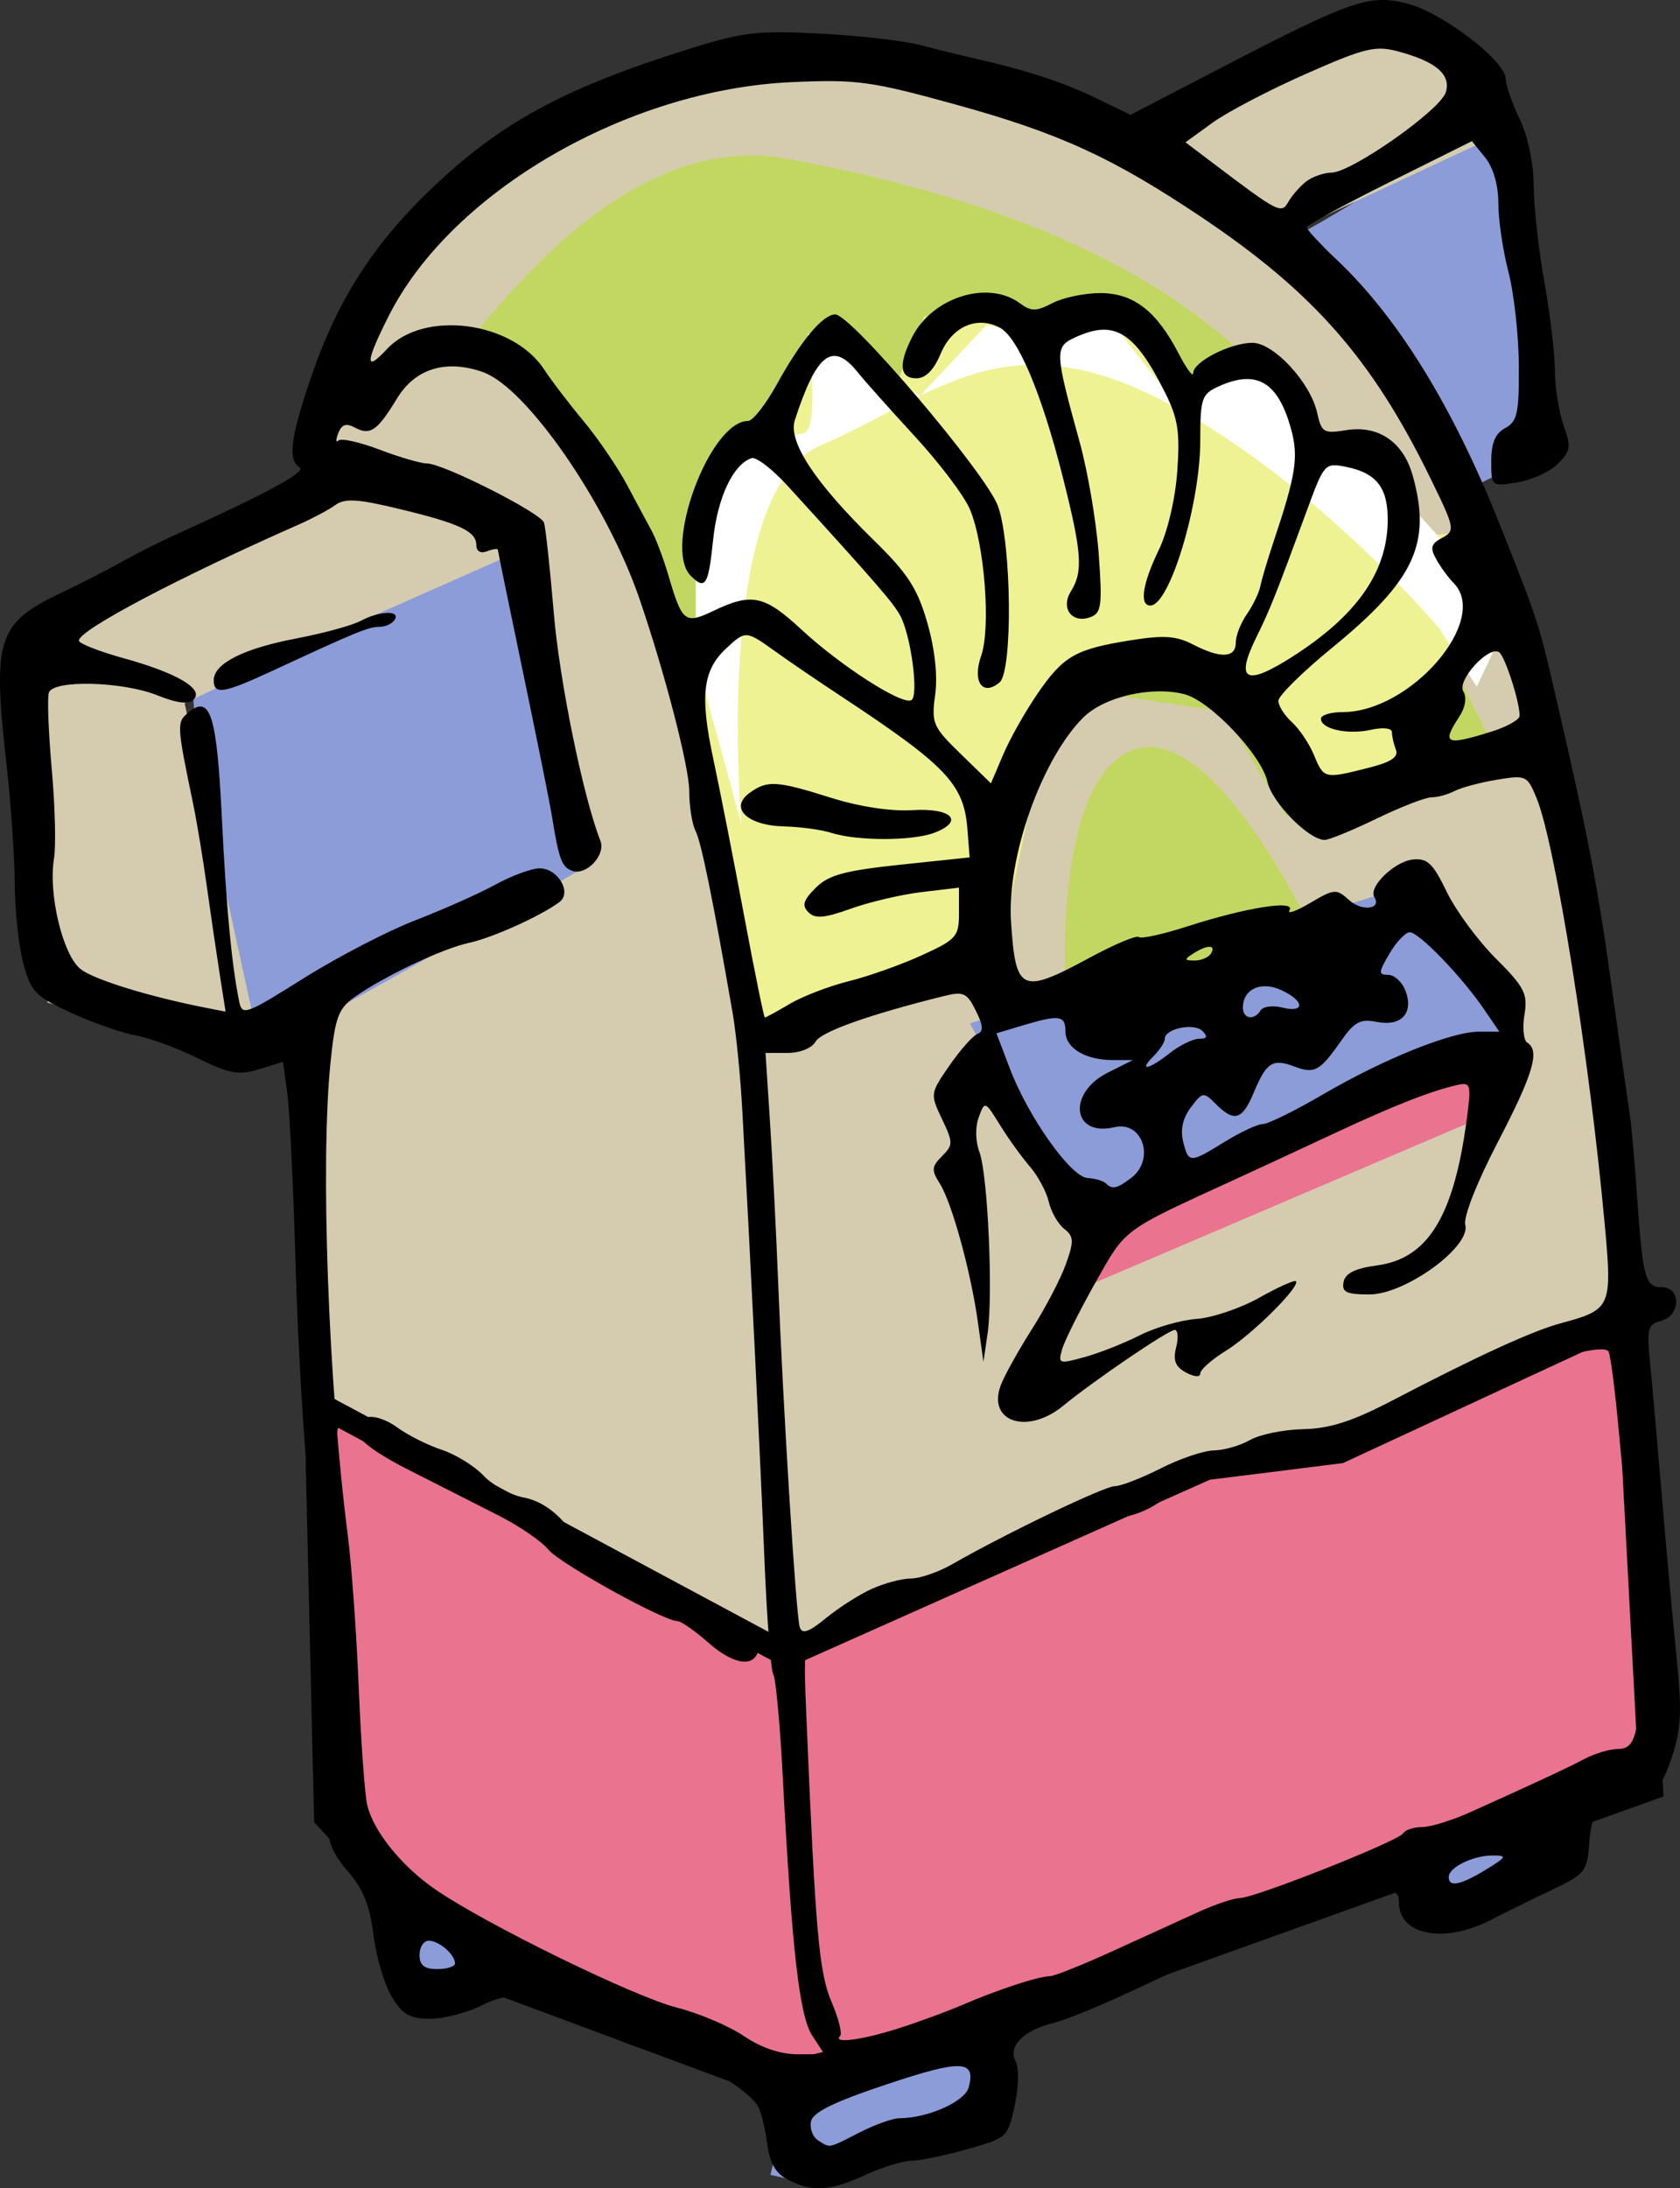 <?xml version="1.0" encoding="UTF-8"?>
<svg width="20.041mm" height="26.089mm" version="1.1" viewBox="0 0 71.01 92.44" xmlns="http://www.w3.org/2000/svg" xmlns:osb="http://www.openswatchbook.org/uri/2009/osb" xmlns:xlink="http://www.w3.org/1999/xlink">
<rect x="0" y="0" width="71.01" height="92.44" fill="#333333" stroke="none"/>
<defs>
<linearGradient id="c" osb:paint="solid">
<stop stop-color="#c2d762" offset="0"/>
</linearGradient>
<linearGradient id="d" osb:paint="solid">
<stop stop-color="#ea7390" offset="0"/>
</linearGradient>
<linearGradient id="a" osb:paint="solid">
<stop stop-color="#8c9cd8" offset="0"/>
</linearGradient>
<linearGradient id="b" osb:paint="solid">
<stop stop-color="#d5ccaf" offset="0"/>
</linearGradient>
<linearGradient id="j" x1="63.745" x2="119.76" y1="88.591" y2="88.591" gradientUnits="userSpaceOnUse" xlink:href="#b"/>
<linearGradient id="i" x1="78.799" x2="114.52" y1="80.761" y2="80.761" gradientUnits="userSpaceOnUse">
<stop stop-color="#eef292" offset="0"/>
</linearGradient>
<linearGradient id="h" x1="90.757" x2="115.44" y1="96.898" y2="96.898" gradientUnits="userSpaceOnUse" xlink:href="#a"/>
<linearGradient id="g" x1="63.419" x2="120.81" y1="124.07" y2="124.07" gradientUnits="userSpaceOnUse" xlink:href="#d"/>
<linearGradient id="f" x1="69.54" x2="114.14" y1="77.854" y2="77.854" gradientUnits="userSpaceOnUse" xlink:href="#c"/>
<linearGradient id="e" x1="79.901" x2="114.32" y1="76.166" y2="76.166" gradientUnits="userSpaceOnUse">
<stop stop-color="#fff" offset="0"/>
</linearGradient>
</defs>
<g transform="translate(-50.498 -52.428)">
<path d="m63.921 112.69 20.37 10.185 1.932-2.107 33.541-12.819s-3.512-22.478-5.093-28.448c-1.581-5.971-9.132-16.683-14.751-20.195-5.619-3.512-9.307-5.444-17.736-4.917-8.429 0.527-16.683 11.063-16.683 11.063l-1.405 7.727-0.351 23.531z" fill="url(#j)" fill-rule="evenodd"/>
<path d="m69.54 67.562c0.702 0 6.497-9.834 14.224-8.429s16.331 4.215 21.248 10.361c4.917 6.146 9.132 15.629 9.132 15.629l-9.307 1.756-2.634-4.39-7.024-1.054-3.512 5.795 0.351 5.268-10.185 4.215-2.283-13.346-1.581-7.375-3.512-6.322z" fill="url(#f)" fill-rule="evenodd"/>
<path d="m92.545 93.551 2.458-11.59 4.039-1.581 4.039 0.878 3.863 5.971 5.268-1.932-1.405-2.985 3.161-2.985-0.527-2.283-1.405-2.107-1.756 0.176-1.054-2.985-2.634-1.229-2.458-3.337-2.985 1.405-2.985-3.512-4.566 0.702-0.527-1.054-3.512 0.702-1.229 2.985-2.985-2.458-1.581 3.688-0.527 0.527-1.405 0.527-2.107 3.337 0.878 5.093h-1.229l1.229 8.78 1.756 8.078z" fill="url(#i)" fill-rule="evenodd"/>
<path d="m91.491 95.659 18.439-5.795 4.741 6.497s-15.98 7.024-17.034 7.2c-1.054 0.176-1.581 0.351-1.581 0.351z" fill="url(#h)" fill-rule="evenodd"/>
<path d="m58.653 81.786 14.049-6.673 2.634 13.873s-14.049 8.254-14.751 8.078c-0.702-0.176-1.932-15.278-1.932-15.278z" fill="url(#a)" fill-rule="evenodd"/>
<path d="m104.31 62.645c0.176 0.702 8.956-5.268 8.956-5.268l1.581 2.81 1.405 11.063-3.512 1.756-8.078-9.307z" fill="url(#a)" fill-rule="evenodd"/>
<path d="m110.11 53.337c0.702 0 4.566 4.39 4.566 4.39l-10.536 4.917s-7.727-3.688-5.795-3.863c1.932-0.176 9.483-5.268 10.361-4.917s2.283-0.176 2.283-0.176-0.527-0.702 0-0.176-0.878-0.176-0.878-0.176z" fill="url(#b)" fill-rule="evenodd"/>
<path d="m66.204 73.005c1.405 0.527 7.2 2.283 7.2 2.283l-10.712 4.741-4.39 2.107 3.337 15.278-9.132-2.634-1.405-15.453 14.575-7.024 0.527 1.405z" fill="url(#b)" fill-rule="evenodd"/>
<path d="m64.448 111.99 19.317 10.361 17.736-7.902 5.619-0.702 12.117-5.619 0.351 6.673 0.702 13.17-27.921 10.01-9.834 2.283-12.292-4.566-5.971-6.497-0.351-14.927z" fill="url(#g)" fill-rule="evenodd" stroke="#000" stroke-width="1px"/>
<path d="m67.433 132.54 5.619 3.863-4.566 1.054-1.054-2.458z" fill="url(#a)" fill-rule="evenodd"/>
<path d="m83.237 140.61 9.483-2.634-0.176 3.337-7.2 3.512-2.283-0.527 0.878-3.512z" fill="url(#a)" fill-rule="evenodd"/>
<path d="m109.58 130.78 7.2-1.932 0.351 1.054-6.322 3.863z" fill="url(#a)" fill-rule="evenodd"/>
<path d="m97.462 104.26 13.522-6.849 3.512 0.702-0.702 1.229-18.087 7.727z" fill="url(#d)" fill-rule="evenodd"/>
<path d="m95.53 94.078 10.712-1.756s-4.215-9.307-7.727-8.254c-3.512 1.054-2.985 10.01-2.985 10.01z" fill="url(#c)" fill-rule="evenodd"/>
<path d="m81.833 87.23s-1.229-14.049 3.337-15.98c4.566-1.932 7.551-5.268 14.049-2.107s12.117 9.834 12.117 9.834l1.581 2.458 1.405-2.985-6.322-7.024-1.58-0.527-2.985-2.81-3.512 1.054-3.161-4.039s-1.229 1.405-2.107 1.405c-0.878 0-2.458-0.351-2.458-0.351l-2.81 2.985-4.741-2.634s0.527 4.039-0.176 4.215c-0.702 0.176-3.512 0.527-3.512 0.527l-1.054 5.444v3.512z" fill="url(#e)" fill-rule="evenodd"/>
<path d="m83.831 144.52c-0.553-0.28-0.792-0.692-0.911-1.571-0.088-0.655-0.264-1.358-0.39-1.563-0.448-0.723-2.868-2.179-3.622-2.179-0.947 0-3.088-0.821-4.037-1.548-1.319-1.01-2.681-1.195-3.967-0.539-0.632 0.323-1.629 0.586-2.216 0.586-0.87 0-1.17-0.171-1.631-0.928-0.311-0.511-0.66-1.69-0.776-2.62-0.156-1.246-0.44-1.952-1.081-2.682-0.676-0.769-0.878-1.306-0.909-2.405-0.022-0.778-0.08-3.056-0.13-5.062-0.05-2.006-0.294-5.516-0.542-7.8s-0.528-6.875-0.622-10.202c-0.094-3.327-0.253-6.651-0.354-7.386l-0.183-1.337-1.013 0.311c-0.866 0.266-1.242 0.198-2.59-0.466-0.867-0.427-2.049-0.861-2.627-0.963s-1.802-0.531-2.721-0.952c-1.519-0.697-1.703-0.886-2.025-2.091-0.195-0.729-0.358-2.235-0.362-3.346-4e-3 -1.111-0.16-3.371-0.345-5.021-0.606-5.386-0.406-6 2.382-7.321 0.781-0.37 1.893-0.94 2.471-1.266s1.59-0.837 2.25-1.136c3.898-1.764 5.58-2.673 5.284-2.856-0.522-0.323-0.384-1.317 0.559-4.035 1.015-2.924 2.457-5.221 4.62-7.362 3.11-3.078 5.819-4.582 11.366-6.311 2.214-0.69 2.843-0.761 5.486-0.62 1.642 0.088 3.525 0.303 4.185 0.478 0.66 0.175 1.673 0.425 2.25 0.555 2.232 0.504 3.771 1.004 5.186 1.687l1.471 0.709 3.795-1.97c5.528-2.869 6.282-3.131 7.881-2.735 1.472 0.365 4.162 2.415 4.178 3.184 6e-3 0.273 0.271 1.037 0.59 1.697 0.347 0.718 0.586 1.863 0.596 2.85 9e-3 0.907 0.211 2.73 0.45 4.05s0.438 2.998 0.444 3.729c6e-3 0.731 0.173 1.779 0.372 2.33 0.32 0.886 0.292 1.071-0.243 1.606-0.333 0.333-1.103 0.686-1.712 0.785-1.104 0.179-1.107 0.177-1.107-0.899 0-0.765 0.171-1.17 0.589-1.394 0.509-0.273 0.588-0.629 0.577-2.634-7e-3 -1.275-0.204-3.056-0.439-3.958s-0.427-2.204-0.427-2.894c0-0.776-0.213-1.517-0.559-1.944l-0.559-0.69-3.491 1.737c-1.92 0.955-3.491 1.812-3.491 1.905s0.583 0.72 1.296 1.395c2.601 2.463 4.922 6.25 6.918 11.288 1.572 3.967 1.591 4.025 2.29 7.039 1.403 6.049 1.78 8.006 2.399 12.45 0.356 2.558 0.698 4.973 0.76 5.367 0.062 0.394 0.194 1.879 0.293 3.3 0.247 3.55 0.349 3.933 1.05 3.933 0.83 0 0.804 1.201-0.03 1.419-0.566 0.148-0.609 0.321-0.458 1.847 0.092 0.926 0.314 3.439 0.494 5.584s0.457 5.172 0.615 6.726c0.238 2.346 0.206 3.072-0.194 4.275-0.383 1.152-0.645 1.484-1.282 1.619-1.833 0.39-2.111 0.64-2.208 1.989-0.088 1.223-0.17 1.327-1.593 2.003-0.825 0.392-1.991 0.966-2.591 1.275-1.941 0.999-3.859 0.634-3.859-0.733 0-0.412-0.149-0.527-0.525-0.407-2.195 0.704-4.208 1.439-4.646 1.696-0.287 0.168-0.744 0.306-1.017 0.306-0.495 0-0.906 0.172-5.265 2.204-1.266 0.59-2.684 1.164-3.15 1.275-1.239 0.295-1.937 0.987-1.611 1.596 0.159 0.297 0.148 1.059-0.026 1.877-0.29 1.359-0.318 1.385-2.022 1.863-0.95 0.267-2.008 0.485-2.35 0.485s-1.211 0.267-1.93 0.593c-1.527 0.693-2.227 0.74-3.258 0.219zm3-2.012c0.647-0.33 1.402-0.6 1.678-0.6 1.202 0 2.779-0.703 2.937-1.31 0.302-1.155-0.305-1.177-3.464-0.124-2.24 0.747-3.13 1.183-3.206 1.573-0.058 0.297 0.077 0.655 0.3 0.796 0.524 0.332 0.402 0.356 1.754-0.334zm-1.998-4.082c-0.545-0.831-0.865-3.636-1.247-10.919-0.117-2.228-0.298-4.185-0.402-4.35-0.104-0.165-0.275-2.391-0.379-4.946-0.173-4.263-0.585-12.604-0.933-18.904-0.077-1.403-0.258-3.225-0.401-4.05-0.827-4.772-1.333-7.26-1.571-7.721-0.148-0.287-0.269-1.045-0.269-1.686 0-1.021-1.03-4.998-2.11-8.143-1.379-4.017-4.773-8.922-6.62-9.565-1.562-0.544-2.856-0.143-3.625 1.123-0.828 1.363-1.13 1.572-1.774 1.227-0.375-0.201-0.563-0.137-0.707 0.237-0.108 0.281-0.105 0.42 5e-3 0.309 0.111-0.111 0.894 0.062 1.741 0.384 0.847 0.322 1.75 0.585 2.008 0.585 0.68 2.2e-4 4.795 2.079 4.941 2.496 0.068 0.195 0.254 1.906 0.414 3.804 0.243 2.898 1.242 7.782 1.971 9.636 0.239 0.609-0.606 1.498-1.205 1.268-0.432-0.166-0.552-0.496-0.851-2.354-0.08-0.495-0.623-3.195-1.208-6s-1.067-5.148-1.071-5.207c-5e-3 -0.059-0.211-0.029-0.458 0.066-0.271 0.104-0.45 2e-3 -0.45-0.257 0-0.587-0.696-0.914-3.266-1.534-1.736-0.419-2.293-0.454-2.687-0.167-0.273 0.199-0.97 0.57-1.547 0.825-5.098 2.247-9.3 4.463-9.3 4.905 0 0.122 0.844 0.455 1.875 0.74 2.273 0.628 3.422 1.303 2.977 1.749-0.217 0.217-0.688 0.162-1.538-0.178-1.47-0.588-4.389-0.662-4.582-0.115-0.073 0.206-0.019 1.657 0.121 3.225s0.183 3.263 0.098 3.768c-0.256 1.506 0.372 4.114 1.13 4.695 0.586 0.449 2.932 1.169 5.345 1.639l0.775 0.151-0.251-1.602c-0.138-0.881-0.383-2.547-0.544-3.702s-0.418-2.708-0.572-3.45c-0.703-3.394-0.707-3.465-0.199-3.886 0.92-0.764 1.194 0.096 1.407 4.42 0.189 3.833 0.409 6.177 0.731 7.778 0.127 0.629 0.26 0.582 2.726-0.966 1.426-0.895 3.551-1.998 4.723-2.45 1.171-0.452 2.696-1.131 3.388-1.509 0.692-0.378 1.531-0.687 1.864-0.687 0.768 0 1.375 1.016 0.847 1.418-0.761 0.58-2.829 1.515-3.831 1.731-1.133 0.245-3.575 1.401-4.832 2.288-0.687 0.484-0.825 0.855-1.019 2.736-0.439 4.247-0.098 13.584 0.73 20.026 0.159 1.238 0.367 4.14 0.462 6.45 0.095 2.31 0.258 4.537 0.363 4.95 0.286 1.123 1.47 2.577 2.892 3.55 2.151 1.473 8.376 4.515 10.178 4.974 0.941 0.24 2.221 0.783 2.845 1.206 0.724 0.492 1.544 0.77 2.27 0.77h1.137l-0.512-0.781zm-4.387-16.602c-0.574-0.504-1.165-0.916-1.312-0.916-0.587 0-4.983-2.434-5.46-3.023-0.28-0.345-1.216-0.988-2.08-1.427-0.865-0.44-2.582-1.311-3.817-1.936-2.186-1.106-2.767-1.832-1.773-2.214 0.259-0.1 0.833 0.086 1.275 0.412 0.442 0.326 1.29 0.753 1.884 0.949 0.594 0.196 1.392 0.688 1.773 1.093 0.381 0.405 1.15 0.823 1.71 0.928 0.654 0.123 1.308 0.553 1.827 1.205 0.445 0.557 0.945 1.014 1.111 1.014 0.166 1e-5 0.909 0.32 1.65 0.711s1.668 0.81 2.059 0.932c1.2 0.372 3.364 2.055 3.27 2.543-0.153 0.792-1.035 0.68-2.117-0.27zm-20.915-40.659c0-0.706 1.253-1.34 3.488-1.766 1.139-0.217 2.364-0.551 2.722-0.743 0.798-0.427 1.693-0.457 1.44-0.048-0.102 0.165-0.393 0.3-0.647 0.3-0.459 0-0.968 0.209-4.495 1.845-2.093 0.971-2.507 1.039-2.507 0.412zm28.91 56.958c0.847-0.267 2.08-0.719 2.74-1.004 1.462-0.632 3.221-1.21 3.685-1.21 0.188 0 1.394-0.481 2.679-1.068 1.285-0.587 2.914-1.33 3.619-1.65 0.706-0.32 1.486-0.582 1.735-0.582 0.627 0 6.699-2.404 6.902-2.733 0.091-0.147 0.452-0.267 0.803-0.267s1.254-0.277 2.007-0.615c2.755-1.237 4.087-1.858 4.866-2.267 0.438-0.23 1.073-0.418 1.411-0.418 0.457 0 0.661-0.251 0.795-0.975 0.198-1.068-0.015-7.603-0.271-8.325-0.088-0.247-0.296-1.976-0.463-3.841-0.167-1.865-0.375-3.507-0.462-3.648-0.381-0.616-7.588 2.001-10.426 3.785-0.735 0.462-1.572 0.704-2.438 0.704-0.726 0-1.804 0.203-2.396 0.45-0.592 0.247-1.409 0.45-1.814 0.45s-1.155 0.352-1.665 0.782c-0.577 0.486-1.353 0.807-2.048 0.848-0.616 0.036-1.657 0.36-2.315 0.718-0.658 0.359-1.312 0.652-1.455 0.652-0.143 0-1.022 0.461-1.954 1.026s-2.168 1.121-2.745 1.238c-0.578 0.117-1.617 0.618-2.309 1.114-0.797 0.57-1.481 0.843-1.864 0.743-0.583-0.152-0.6-0.049-0.477 2.886 0.384 9.13 0.535 10.845 1.064 12.078 0.297 0.694 0.461 1.341 0.363 1.439-0.333 0.333 0.889 0.178 2.432-0.308zm-18.71-2.755c0-0.374-0.678-0.96-1.11-0.96-0.214 0-0.39 0.27-0.39 0.6 0 0.44 0.2 0.6 0.75 0.6 0.412 0 0.75-0.108 0.75-0.24zm43.568-3.959c0.892-0.544 0.918-0.599 0.288-0.6-0.827-1e-3 -1.855 0.503-1.855 0.909 0 0.444 0.49 0.348 1.568-0.309zm-25.952-11.862c0.531-0.241 1.276-0.439 1.655-0.439 0.379 0 1.16-0.269 1.735-0.598 2.263-1.296 6.443-3.302 6.882-3.303 0.255-6e-4 1.128-0.338 1.94-0.75 0.812-0.412 1.824-0.754 2.25-0.759 0.426-6e-3 1.112-0.204 1.524-0.439 0.412-0.236 1.425-0.442 2.25-0.459 1.121-0.023 2.069-0.327 3.75-1.203 3.631-1.892 5.933-2.947 7.14-3.272 2.135-0.575 2.176-0.669 1.85-4.216-0.642-6.989-2.091-16.048-2.871-17.952-0.399-0.973-0.448-0.996-1.69-0.79-0.703 0.117-1.506 0.331-1.784 0.477-0.278 0.146-0.715 0.265-0.97 0.265-0.256 0-1.301 0.405-2.323 0.9s-2.01 0.9-2.197 0.9c-0.671 0-2.224-1.577-2.417-2.454-0.25-1.137-2.428-3.431-3.517-3.704-1.403-0.352-3.391 0.111-4.275 0.994-1.759 1.759-3.224 5.902-3.047 8.616 0.195 2.983 0.427 3.088 3.333 1.519 1.049-0.566 1.98-0.958 2.068-0.869 0.088 0.088 1.013-0.114 2.055-0.45 2.475-0.798 4.592-1.133 4.314-0.684-0.113 0.183 0.28 0.047 0.873-0.304 1.024-0.604 1.109-0.61 1.649-0.121 0.544 0.492 1.385 0.387 1.064-0.133-0.26-0.421 0.852-1.501 1.629-1.583 0.612-0.065 0.852 0.164 1.427 1.357 0.38 0.789 1.312 2.056 2.072 2.816 1.224 1.224 1.363 1.495 1.218 2.385-0.09 0.552-0.037 1.082 0.117 1.177 0.548 0.339 0.261 1.312-1.243 4.202-0.886 1.703-1.461 3.165-1.375 3.495 0.242 0.925-2.535 2.941-4.051 2.941-0.977 0-1.177-0.096-1.094-0.525 0.071-0.369 0.49-0.577 1.415-0.701 2.155-0.288 3.25-2.076 3.796-6.196 0.189-1.421 0.157-1.547-0.356-1.436-1.106 0.24-2.701 0.864-5.212 2.038-1.403 0.655-3.36 1.563-4.35 2.016-4.67 2.139-4.487 2.003-5.779 4.298-0.668 1.186-1.301 2.45-1.406 2.811-0.184 0.627-0.143 0.641 0.947 0.341 0.626-0.172 1.675-0.586 2.329-0.919 0.655-0.333 1.735-0.645 2.4-0.692s1.858-0.45 2.65-0.895c0.792-0.445 1.49-0.759 1.551-0.698 0.207 0.207-1.853 2.255-2.949 2.932-0.601 0.371-1.092 0.804-1.092 0.961 0 0.169-0.246 0.154-0.603-0.036-0.45-0.241-0.556-0.509-0.417-1.061 0.102-0.406 0.075-0.738-0.059-0.738-0.272 0-3.399 2.124-4.719 3.205-1.517 1.243-3.222 0.675-2.632-0.876 0.155-0.409 0.747-1.472 1.313-2.361 0.567-0.89 1.212-2.123 1.433-2.741 0.352-0.982 0.343-1.171-0.071-1.5-0.261-0.207-0.554-0.723-0.651-1.146-0.098-0.423-0.458-1.092-0.8-1.487-0.342-0.394-0.909-1.182-1.26-1.75-0.633-1.024-0.641-1.027-0.898-0.33-0.153 0.414-0.141 1.019 0.028 1.469 0.356 0.945 0.585 6.034 0.346 7.666l-0.176 1.2-0.23-1.65c-0.302-2.166-1.105-5.087-1.619-5.891-0.355-0.555-0.342-0.709 0.097-1.148 0.476-0.476 0.476-0.572-1e-3 -1.573-0.502-1.052-0.498-1.081 0.32-2.261 0.456-0.657 0.987-1.256 1.181-1.331 0.262-0.1 0.244-0.354-0.07-0.983-0.381-0.764-0.519-0.824-1.392-0.606-3.141 0.783-5.148 1.498-5.382 1.916-0.154 0.275-0.658 0.477-1.191 0.477h-0.924l0.191 2.925c0.105 1.609 0.258 4.612 0.34 6.675 0.223 5.597 0.761 14.193 0.917 14.66 0.102 0.305 0.385 0.207 1.108-0.386 0.534-0.438 1.405-0.994 1.936-1.235zm10.96-17.356c1.03-0.782 0.49-2.429-0.703-2.147-1.788 0.422-2.007-1.443-0.272-2.31l1.05-0.525-0.845-6e-4c-1.165-5.1e-4 -2.005-0.508-2.005-1.211 0-0.68-0.258-0.716-1.798-0.255l-1.118 0.335 0.561 1.477c0.782 2.058 2.583 4.595 3.292 4.637 0.32 0.019 0.667 0.12 0.772 0.225 0.269 0.269 0.467 0.227 1.065-0.227zm3.975-1.54c0.66-0.407 1.379-0.74 1.598-0.741 0.219-9e-4 1.354-0.56 2.522-1.242 2.583-1.509 5.442-2.659 6.607-2.659h0.864l-0.667-0.975c-0.937-1.368-2.733-3.225-3.12-3.225-0.178 0-0.564 0.405-0.856 0.9-0.472 0.799-0.478 0.9-0.055 0.9 0.262 0 0.592 0.304 0.732 0.675 0.356 0.94-0.182 1.519-1.22 1.311-0.686-0.137-0.944 9e-5 -1.502 0.799-0.898 1.286-1.125 1.411-1.978 1.086-0.916-0.348-1.18-0.179-1.714 1.099-0.486 1.164-0.824 1.267-1.603 0.487-0.523-0.523-0.56-0.518-1.058 0.142-0.338 0.448-0.45 0.945-0.325 1.442 0.232 0.924 0.276 0.924 1.775 3e-4zm-2.332-3.742c0.42-0.33 0.974-0.6 1.232-0.6 0.341 0 0.379-0.09 0.14-0.33-0.354-0.354-1.59-0.099-1.59 0.329 0 0.142-0.212 0.47-0.471 0.73-0.669 0.669-0.217 0.585 0.69-0.129zm-16.06-2.081c0.546-0.319 1.667-0.748 2.492-0.953s2.209-0.696 3.075-1.091c1.471-0.672 1.575-0.79 1.575-1.789v-1.07l-1.566 0.186c-0.861 0.102-2.212 0.418-3.001 0.701-1.122 0.403-1.513 0.437-1.797 0.153-0.284-0.284-0.217-0.509 0.307-1.032 0.543-0.543 1.222-0.728 3.588-0.978l2.919-0.308-0.093-1.193c-0.149-1.906-0.885-2.678-5.373-5.636-0.953-0.628-2.192-1.472-2.753-1.875-1.232-0.885-1.252-0.887-2.07-0.124-0.99 0.922-1.117 1.995-0.551 4.642 0.282 1.32 0.873 4.324 1.313 6.675 0.44 2.351 0.832 4.275 0.872 4.275 0.04 0 0.518-0.261 1.064-0.581zm1.742-7.219c-0.412-0.132-1.307-0.254-1.988-0.27-1.562-0.038-2.333-0.78-1.468-1.412 0.75-0.549 1.138-0.526 3.456 0.204 1.183 0.373 2.529 0.578 3.422 0.521 1.672-0.106 2.228 0.463 0.933 0.955-0.92 0.35-3.266 0.351-4.355 2e-3zm18.151 7.499c0.102-0.166 0.515-0.218 0.918-0.117 0.975 0.245 0.937-0.292-0.052-0.742-0.856-0.39-1.616-0.038-1.616 0.747 0 0.48 0.479 0.552 0.751 0.112zm-2.101-2.399c0.235-0.38-0.162-0.38-0.75 0-0.388 0.251-0.38 0.291 0.057 0.295 0.279 2e-3 0.591-0.13 0.693-0.295zm-7.348-10.954c1.11-1.614 1.604-1.9 3.916-2.273 1.433-0.231 1.96-0.197 2.669 0.169 1.169 0.605 1.813 0.577 1.813-0.076 0-0.293 0.21-0.833 0.467-1.2 0.257-0.367 0.515-0.903 0.573-1.192 0.058-0.289 0.309-1.132 0.558-1.875 0.939-2.8 1.061-3.571 0.747-4.725-0.551-2.029-1.458-2.567-3.082-1.827-0.704 0.321-0.764 0.501-0.764 2.279 0 2.687-1.295 6.973-2.108 6.973-0.475 0-0.337-0.918 0.35-2.337 0.375-0.775 0.702-2.163 0.786-3.336 0.119-1.668 0.03-2.236-0.526-3.343-1.281-2.55-2.125-3.071-3.767-2.322-0.903 0.412-0.897 0.579 0.169 4.439 0.342 1.238 0.703 3.36 0.803 4.718 0.158 2.156 0.116 2.492-0.333 2.665-0.783 0.301-1.295-0.359-0.841-1.086 0.522-0.836 0.464-1.641-0.352-4.857-0.893-3.522-1.883-5.866-2.65-6.277-0.965-0.516-2.023-0.052-2.504 1.098-0.289 0.691-0.634 1.039-1.03 1.039-0.708 0-0.763-0.606-0.161-1.77 0.859-1.661 3.19-2.386 4.527-1.408 0.496 0.362 0.692 0.362 1.392 0 0.449-0.232 1.355-0.422 2.014-0.422 1.406 0 2.38 0.749 3.312 2.546 0.341 0.658 0.62 1.032 0.62 0.833 0-0.476 1.571-1.278 2.504-1.278 0.9 0 2.456 1.681 2.736 2.956 0.183 0.832 0.276 0.888 1.223 0.734 1.371-0.222 2.422 0.498 2.82 1.932 0.797 2.868 0.069 4.416-3.416 7.264-1.247 1.019-2.267 2.026-2.267 2.237s0.258 0.617 0.573 0.902c0.315 0.285 0.736 0.913 0.936 1.397 0.413 0.996 0.436 1.002 2.275 0.538 0.978-0.246 1.304-0.459 1.183-0.775-0.092-0.239-0.167-0.569-0.167-0.734 0-0.176-0.368-0.218-0.893-0.103-0.986 0.217-2.107-0.033-2.107-0.469 0-0.154 0.412-0.28 0.915-0.28 2.884 0 6.237-3.899 4.691-5.454-0.217-0.218-0.545-0.666-0.729-0.996-0.275-0.493-0.231-0.655 0.247-0.912 0.559-0.3 0.539-0.4-0.513-2.55-2.446-4.997-4.927-7.823-9.655-10.991-3.771-2.527-6.011-3.553-10.406-4.765-3.564-0.983-4.159-1.064-6.9-0.944-6.928 0.304-14.365 4.598-17.03 9.833-1.017 1.998-1.05 2.471-0.1 1.446 1.554-1.675 5.322-1.181 6.656 0.873 0.289 0.446 1.032 1.418 1.65 2.16s1.447 1.958 1.842 2.7c0.395 0.743 0.866 1.62 1.046 1.95 0.18 0.33 0.493 1.159 0.694 1.843 0.598 2.029 0.701 2.109 1.934 1.521 1.6-0.763 2.141-0.646 3.695 0.796 1.662 1.542 4.275 3.217 4.654 2.983 0.312-0.193-0.011-2.675-0.462-3.543-0.282-0.543-0.981-1.35-4.762-5.497-0.651-0.714-1.34-1.245-1.532-1.181-0.78 0.26-1.443 1.666-1.627 3.454-0.199 1.929-0.328 2.135-0.948 1.515-1.181-1.181 0.808-6.539 2.427-6.54 0.2-1.7e-4 0.754-0.709 1.231-1.575 1.003-1.82 1.929-2.925 2.454-2.925 0.668 0 6.405 6.758 6.88 8.105 0.576 1.634 0.622 6.977 0.063 7.441-0.722 0.6-1.159-0.03-0.778-1.122 0.415-1.189 0.146-4.705-0.472-6.185-0.235-0.563-1.28-1.948-2.321-3.078s-2.129-2.349-2.416-2.708c-1.066-1.333-1.749-0.816-2.666 2.014-0.293 0.904 0.844 2.632 3.335 5.068 1.435 1.403 1.847 2.037 2.263 3.486 0.321 1.115 0.445 2.244 0.334 3.049-0.165 1.203-0.101 1.351 1.091 2.508l1.266 1.23 0.516-1.212c0.284-0.667 0.93-1.814 1.436-2.549zm19.202 1.581c0.657-0.205 1.194-0.509 1.194-0.675-3e-3 -0.61-0.628-2.535-0.872-2.686-0.447-0.276-1.791 1.206-1.509 1.663 0.158 0.256 0.089 0.671-0.181 1.082-0.743 1.134-0.559 1.217 1.367 0.615zm-8.389-3.181c2.678-1.715 3.959-3.525 4.006-5.66 0.032-1.447-0.453-2.088-1.776-2.349-0.869-0.172-0.917-0.12-1.593 1.718-1.353 3.68-1.602 4.307-2.17 5.457-0.926 1.875-0.475 2.12 1.533 0.834zm0.562-20.061c0.259-0.201 0.742-0.369 1.072-0.374 0.852-0.013 4.585-2.632 4.824-3.385 0.238-0.751-0.394-1.3-2-1.732-0.973-0.262-1.406-0.158-3.909 0.946-1.548 0.683-3.326 1.612-3.952 2.066l-1.137 0.825 1.137 0.86c2.814 2.128 2.913 2.178 3.215 1.648 0.153-0.268 0.491-0.653 0.75-0.854z"/>
</g>
</svg>
